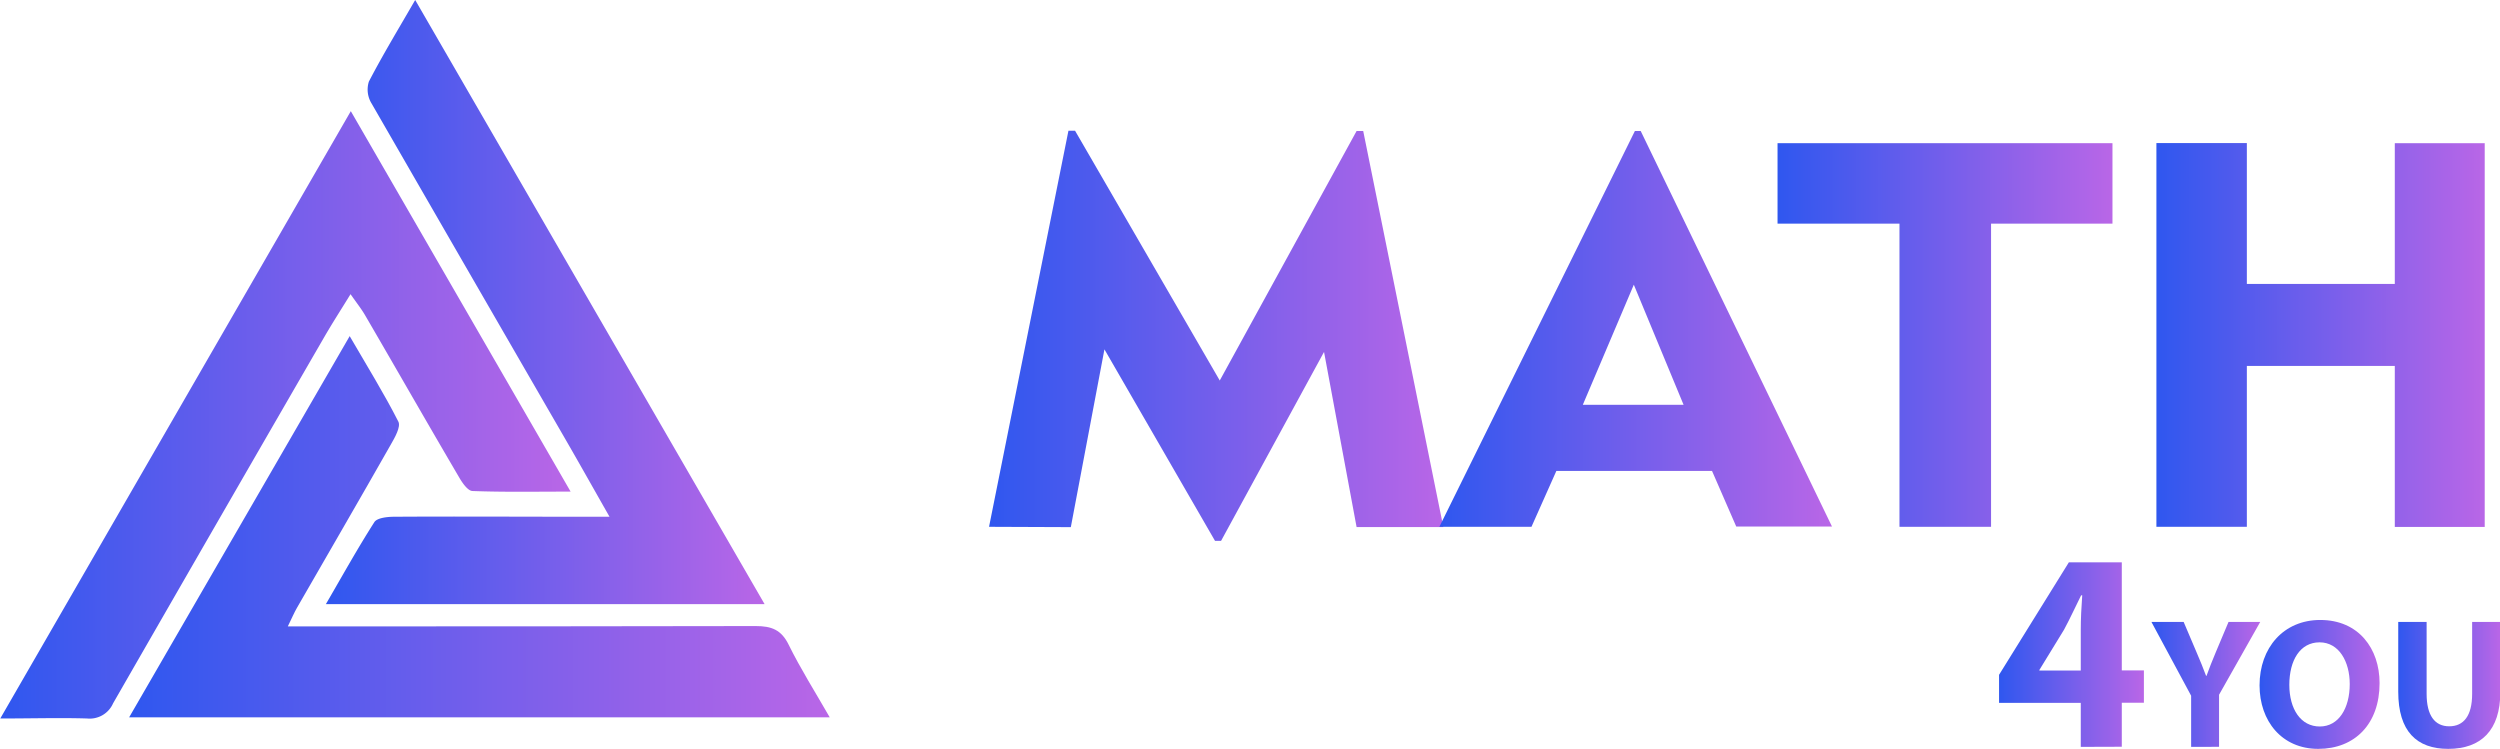 <svg id="Слой_1" data-name="Слой 1" xmlns="http://www.w3.org/2000/svg" xmlns:xlink="http://www.w3.org/1999/xlink" viewBox="0 0 377.84 113.18"><defs><style>.cls-1{fill:url(#Безымянный_градиент_4);}.cls-2{fill:url(#Безымянный_градиент_4-2);}.cls-3{fill:url(#Безымянный_градиент_4-3);}.cls-4{fill:url(#Безымянный_градиент_4-4);}.cls-5{fill:url(#Безымянный_градиент_4-5);}.cls-6{fill:url(#Безымянный_градиент_4-6);}.cls-7{fill:url(#Безымянный_градиент_4-7);}.cls-8{fill:url(#Безымянный_градиент_4-8);}.cls-9{fill:url(#Безымянный_градиент_4-9);}.cls-10{fill:url(#Безымянный_градиент_4-10);}.cls-11{fill:url(#Безымянный_градиент_4-11);}</style><linearGradient id="Безымянный_градиент_4" x1="154.73" y1="60.95" x2="223.43" y2="60.95" gradientUnits="userSpaceOnUse"><stop offset="0" stop-color="#2f57ef"/><stop offset="1" stop-color="#b966e7"/></linearGradient><linearGradient id="Безымянный_градиент_4-2" x1="222.79" y1="59.93" x2="282.13" y2="59.93" xlink:href="#Безымянный_градиент_4"/><linearGradient id="Безымянный_градиент_4-3" x1="273.9" y1="60.83" x2="324.52" y2="60.83" xlink:href="#Безымянный_градиент_4"/><linearGradient id="Безымянный_градиент_4-4" x1="331.16" y1="60.83" x2="380.78" y2="60.83" xlink:href="#Безымянный_градиент_4"/><linearGradient id="Безымянный_градиент_4-5" x1="307.38" y1="109.14" x2="329.25" y2="109.14" xlink:href="#Безымянный_градиент_4"/><linearGradient id="Безымянный_градиент_4-6" x1="330.45" y1="113.64" x2="346.89" y2="113.64" xlink:href="#Безымянный_градиент_4"/><linearGradient id="Безымянный_градиент_4-7" x1="346.75" y1="113.64" x2="364.89" y2="113.64" xlink:href="#Безымянный_градиент_4"/><linearGradient id="Безымянный_градиент_4-8" x1="367.66" y1="113.79" x2="383.09" y2="113.79" xlink:href="#Безымянный_градиент_4"/><linearGradient id="Безымянный_градиент_4-9" x1="24.77" y1="89.82" x2="130.65" y2="89.82" xlink:href="#Безымянный_градиент_4"/><linearGradient id="Безымянный_градиент_4-10" x1="5.25" y1="72.92" x2="91.49" y2="72.92" xlink:href="#Безымянный_градиент_4"/><linearGradient id="Безымянный_градиент_4-11" x1="54.5" y1="55.86" x2="120.81" y2="55.86" xlink:href="#Безымянный_градиент_4"/></defs><path class="cls-1" d="M154.73,89.82l12-59.86h1l21.87,37.75L210.28,30h1l12.11,59.86H210.28l-4.92-26.47L189.8,91.94h-.92L172.17,63l-5.08,26.87Z" transform="translate(-5.25 -10.2)"/><path class="cls-2" d="M222.79,89.82,252.34,30h.88l28.91,59.78H267.66L264,81.38H240.47l-3.76,8.44Zm21.68-18.44H259.7l-7.52-18.15Z" transform="translate(-5.25 -10.2)"/><path class="cls-3" d="M292.33,89.82V44H273.9V31.84h50.62V44H306.17V89.82Z" transform="translate(-5.25 -10.2)"/><path class="cls-4" d="M331.16,89.82v-58h13.67V53.11h22.36V31.84h13.59v58H367.19V65.51H344.83V89.82Z" transform="translate(-5.25 -10.2)"/><path class="cls-5" d="M319.73,123.08v-6.65H307.38v-4.24l10.55-17h8v16.33h3.34v4.89h-3.34v6.65Zm0-11.54v-6.17c0-1.67.09-3.39.22-5.19h-.17c-.9,1.8-1.63,3.43-2.58,5.19l-3.73,6.09v.08Z" transform="translate(-5.25 -10.2)"/><path class="cls-6" d="M336.41,123.08v-7.73l-6-11.15h4.87l1.93,4.54c.59,1.37,1,2.38,1.46,3.61h.06c.42-1.17.86-2.27,1.42-3.61l1.91-4.54h4.79l-6.22,11v7.87Z" transform="translate(-5.25 -10.2)"/><path class="cls-7" d="M364.89,113.44c0,6.19-3.75,9.94-9.27,9.94s-8.87-4.22-8.87-9.6c0-5.66,3.61-9.88,9.18-9.88C361.73,103.9,364.89,108.24,364.89,113.44Zm-13.64.26c0,3.69,1.74,6.3,4.6,6.3s4.53-2.75,4.53-6.42c0-3.38-1.62-6.3-4.56-6.3S351.25,110,351.25,113.7Z" transform="translate(-5.25 -10.2)"/><path class="cls-8" d="M372,104.2v10.87c0,3.25,1.23,4.9,3.41,4.9s3.47-1.57,3.47-4.9V104.2h4.26v10.59c0,5.82-2.94,8.59-7.87,8.59-4.76,0-7.56-2.63-7.56-8.65V104.2Z" transform="translate(-5.25 -10.2)"/><path class="cls-9" d="M130.65,118.61H24.77L58.1,61c2.63,4.54,5.18,8.64,7.36,12.93.39.77-.53,2.39-1.14,3.45-4.68,8.24-9.45,16.44-14.17,24.65-.44.76-.78,1.57-1.4,2.84h3.77c22.31,0,44.62,0,66.93-.05,2.41,0,3.89.56,5,2.83C126.24,111.28,128.4,114.69,130.65,118.61Z" transform="translate(-5.25 -10.2)"/><path class="cls-10" d="M58.27,27l33.22,57.5c-5.35,0-10.08.09-14.81-.09-.7,0-1.53-1.19-2-2C69.89,74.26,65.18,66,60.42,57.83c-.54-.93-1.22-1.78-2.19-3.17C56.76,57.05,55.5,59,54.34,61q-16.05,27.74-32,55.5a3.86,3.86,0,0,1-3.92,2.29c-4.13-.13-8.27,0-13.13,0Z" transform="translate(-5.25 -10.2)"/><path class="cls-11" d="M120.81,101.51H54.5c2.57-4.42,4.83-8.49,7.33-12.4.42-.65,2-.81,3-.81,9.6-.06,19.2,0,28.79,0h3.75c-2.42-4.25-4.46-7.89-6.55-11.51q-14.73-25.47-29.44-51A4,4,0,0,1,61,22.53c2.11-4.06,4.5-8,7-12.33Z" transform="translate(-5.25 -10.2)"/></svg>